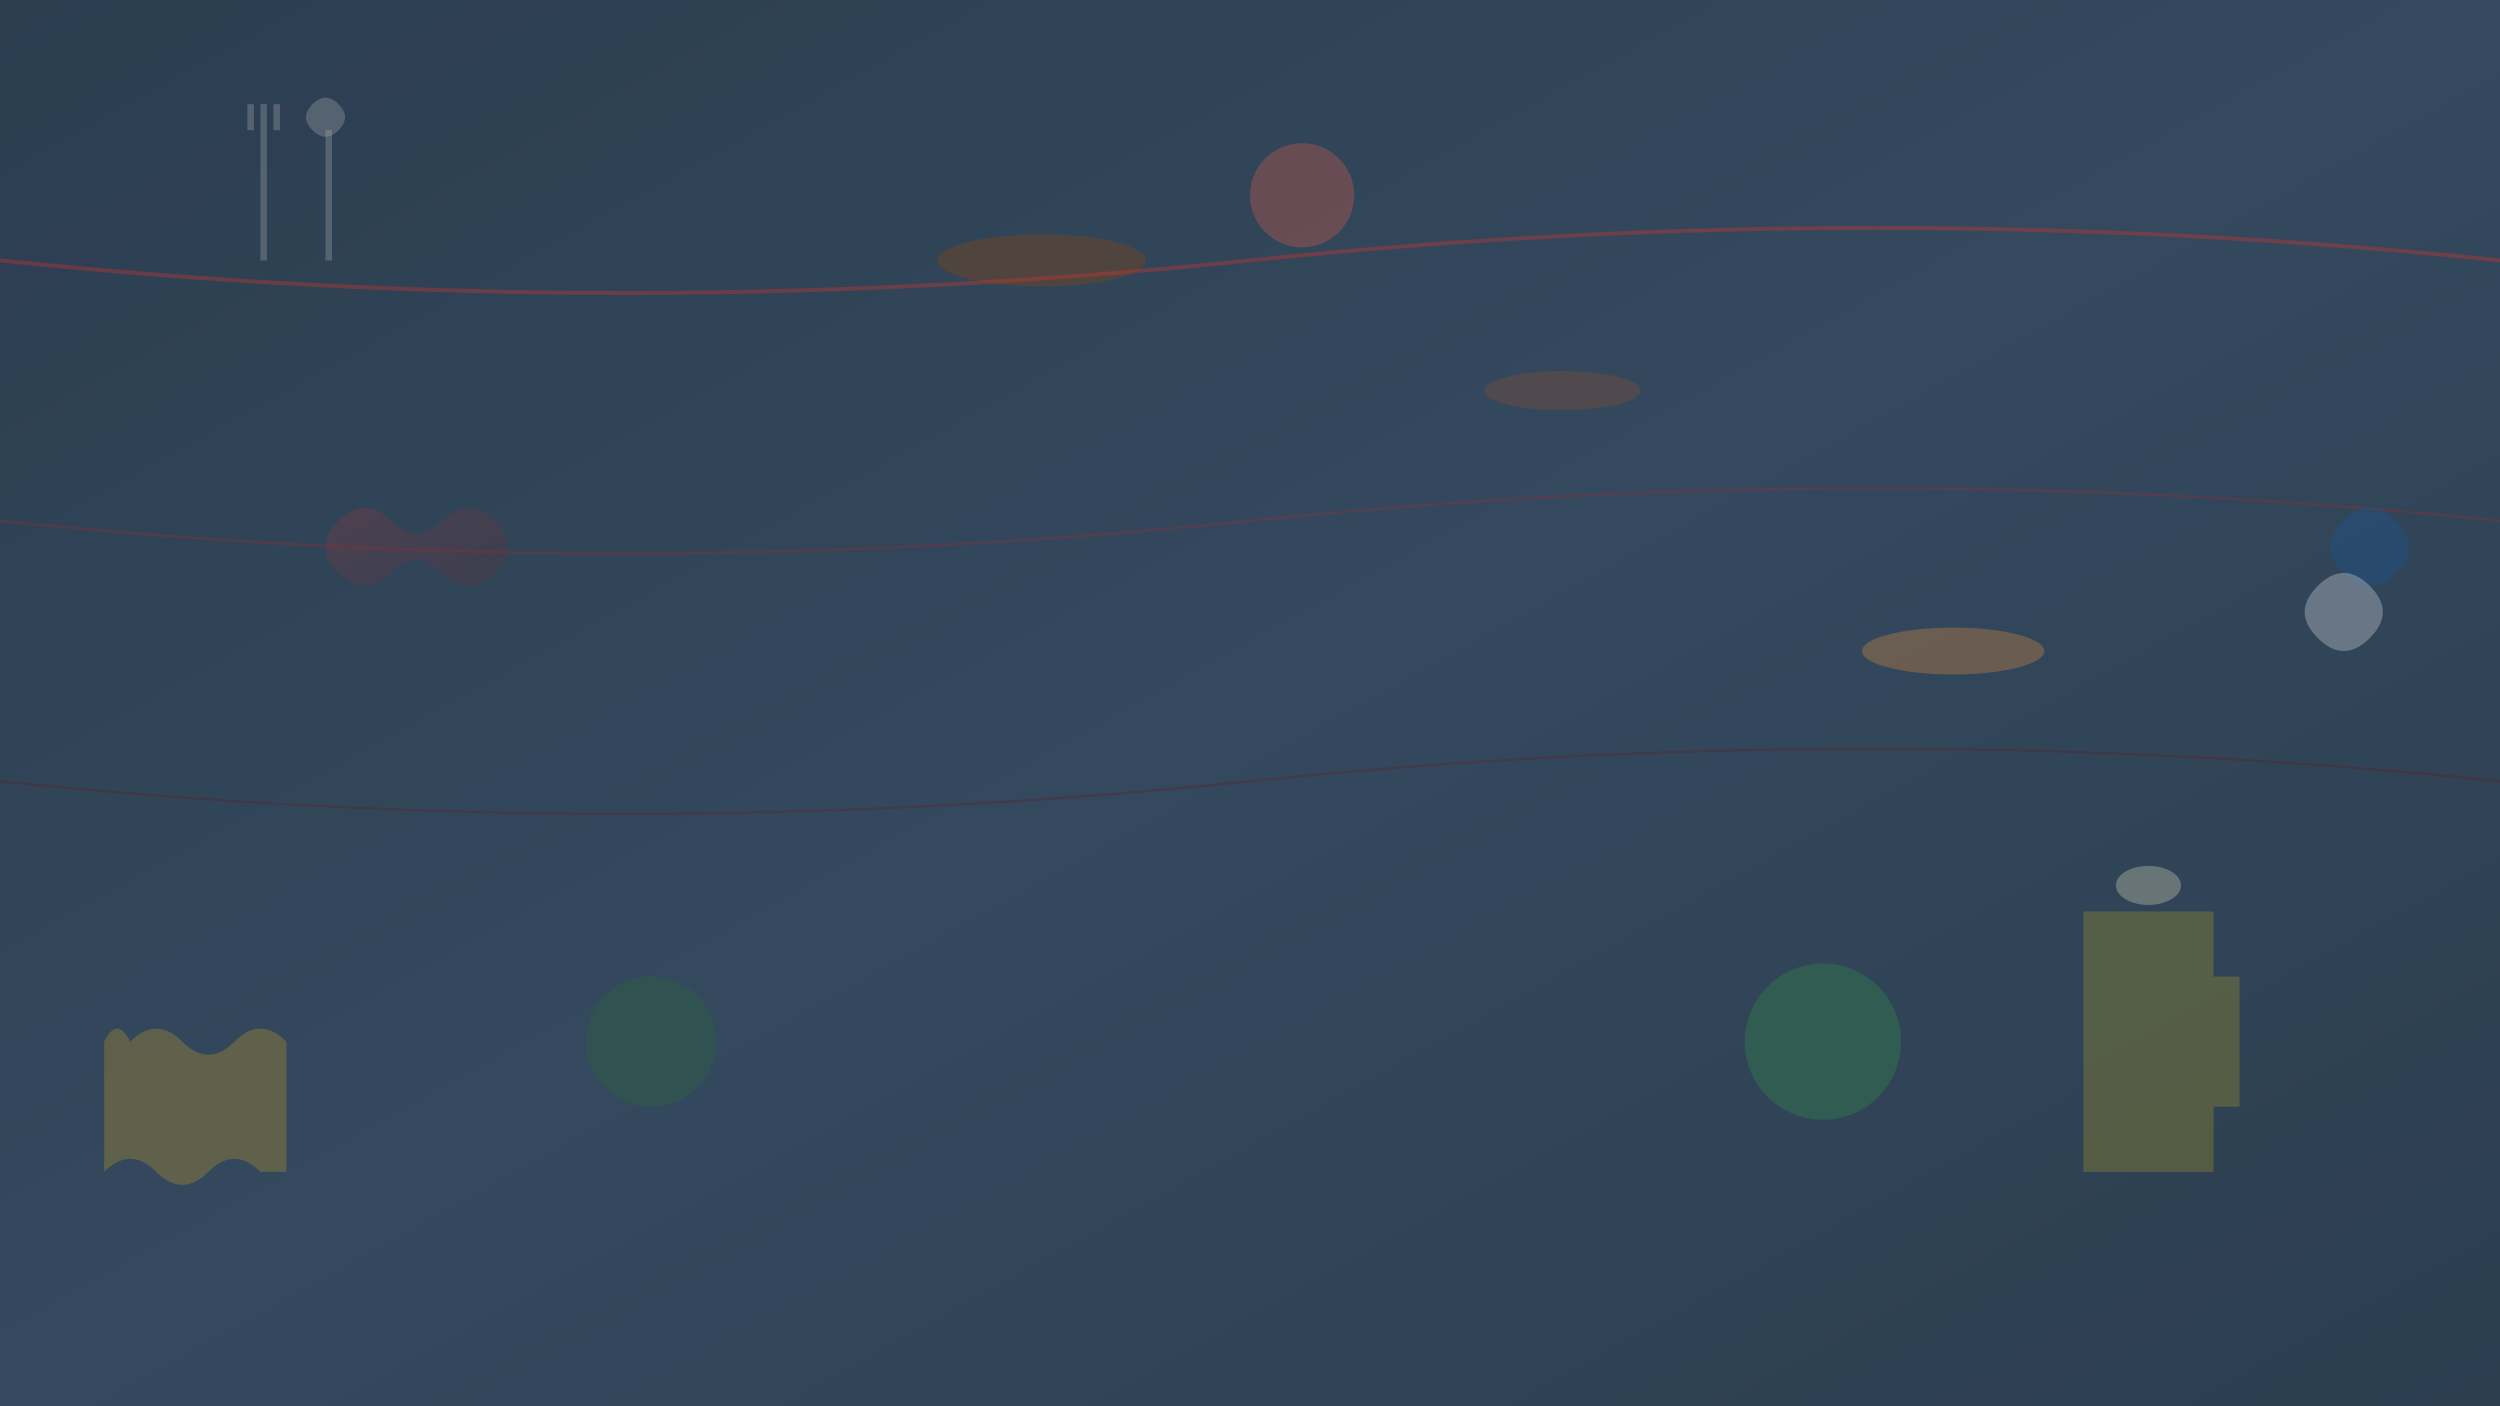 <svg width="1920" height="1080" viewBox="0 0 1920 1080" fill="none" xmlns="http://www.w3.org/2000/svg">
  <!-- Background gradient -->
  <defs>
    <linearGradient id="bgGradient" x1="0%" y1="0%" x2="100%" y2="100%">
      <stop offset="0%" style="stop-color:#2C3E50;stop-opacity:1" />
      <stop offset="50%" style="stop-color:#34495E;stop-opacity:1" />
      <stop offset="100%" style="stop-color:#2C3E50;stop-opacity:1" />
    </linearGradient>
    
    <linearGradient id="foodGradient" x1="0%" y1="0%" x2="100%" y2="100%">
      <stop offset="0%" style="stop-color:#D4342C;stop-opacity:0.8" />
      <stop offset="50%" style="stop-color:#A52A2A;stop-opacity:0.6" />
      <stop offset="100%" style="stop-color:#8B0000;stop-opacity:0.4" />
    </linearGradient>
  </defs>
  
  <!-- Main background -->
  <rect width="1920" height="1080" fill="url(#bgGradient)"/>
  
  <!-- Abstract food elements -->
  <!-- Pretzel shape -->
  <path d="M300 400 Q280 380 260 400 Q240 420 260 440 Q280 460 300 440 Q320 420 340 440 Q360 460 380 440 Q400 420 380 400 Q360 380 340 400 Q320 420 300 400" 
        fill="url(#foodGradient)" opacity="0.3"/>
  
  <!-- Sausage shapes -->
  <ellipse cx="800" cy="200" rx="80" ry="20" fill="#8B4513" opacity="0.4"/>
  <ellipse cx="1200" cy="300" rx="60" ry="15" fill="#A0522D" opacity="0.3"/>
  <ellipse cx="1500" cy="500" rx="70" ry="18" fill="#CD853F" opacity="0.4"/>
  
  <!-- Beer mug silhouette -->
  <path d="M1600 700 L1600 900 L1700 900 L1700 700 Z" fill="#FFD700" opacity="0.2"/>
  <path d="M1700 750 L1720 750 L1720 850 L1700 850 Z" fill="#FFD700" opacity="0.2"/>
  <ellipse cx="1650" cy="680" rx="25" ry="15" fill="#FFFACD" opacity="0.3"/>
  
  <!-- Wheat stalks -->
  <path d="M100 800 Q120 780 140 800 Q160 820 180 800 Q200 780 220 800 L220 900 L200 900 Q180 880 160 900 Q140 920 120 900 Q100 880 80 900 L80 800 Q90 780 100 800" 
        fill="#DAA520" opacity="0.3"/>
  
  <!-- Abstract geometric food patterns -->
  <circle cx="500" cy="800" r="50" fill="#228B22" opacity="0.2"/>
  <circle cx="1000" cy="150" r="40" fill="#FF6347" opacity="0.3"/>
  <circle cx="1400" cy="800" r="60" fill="#32CD32" opacity="0.2"/>
  
  <!-- Decorative lines -->
  <path d="M0 200 Q480 250 960 200 Q1440 150 1920 200" stroke="#D4342C" stroke-width="3" fill="none" opacity="0.4"/>
  <path d="M0 400 Q480 450 960 400 Q1440 350 1920 400" stroke="#A52A2A" stroke-width="2" fill="none" opacity="0.3"/>
  <path d="M0 600 Q480 650 960 600 Q1440 550 1920 600" stroke="#8B0000" stroke-width="2" fill="none" opacity="0.2"/>
  
  <!-- Fork and knife silhouettes -->
  <path d="M200 100 L205 100 L205 200 L200 200 Z" fill="#C0C0C0" opacity="0.3"/>
  <path d="M190 80 L195 80 L195 100 L190 100 Z" fill="#C0C0C0" opacity="0.3"/>
  <path d="M200 80 L205 80 L205 100 L200 100 Z" fill="#C0C0C0" opacity="0.3"/>
  <path d="M210 80 L215 80 L215 100 L210 100 Z" fill="#C0C0C0" opacity="0.3"/>
  
  <path d="M250 100 L255 100 L255 200 L250 200 Z" fill="#C0C0C0" opacity="0.3"/>
  <path d="M240 80 Q250 70 260 80 Q270 90 260 100 Q250 110 240 100 Q230 90 240 80" fill="#C0C0C0" opacity="0.3"/>
  
  <!-- Bavarian elements -->
  <path d="M1800 400 Q1820 380 1840 400 Q1860 420 1840 440 Q1820 460 1800 440 Q1780 420 1800 400" 
        fill="#0066CC" opacity="0.2"/>
  <path d="M1780 450 Q1800 430 1820 450 Q1840 470 1820 490 Q1800 510 1780 490 Q1760 470 1780 450" 
        fill="#FFFFFF" opacity="0.3"/>
  
  <!-- Overlay texture -->
  <rect width="1920" height="1080" fill="url(#bgGradient)" opacity="0.1"/>
  
  <!-- Subtle noise pattern -->
  <filter id="noise" x="0%" y="0%" width="100%" height="100%">
    <feTurbulence baseFrequency="0.9" numOctaves="1" result="noise"/>
    <feColorMatrix in="noise" type="saturate" values="0"/>
    <feBlend in="SourceGraphic" in2="noise" mode="multiply" opacity="0.1"/>
  </filter>
  <rect width="1920" height="1080" filter="url(#noise)"/>
</svg>
